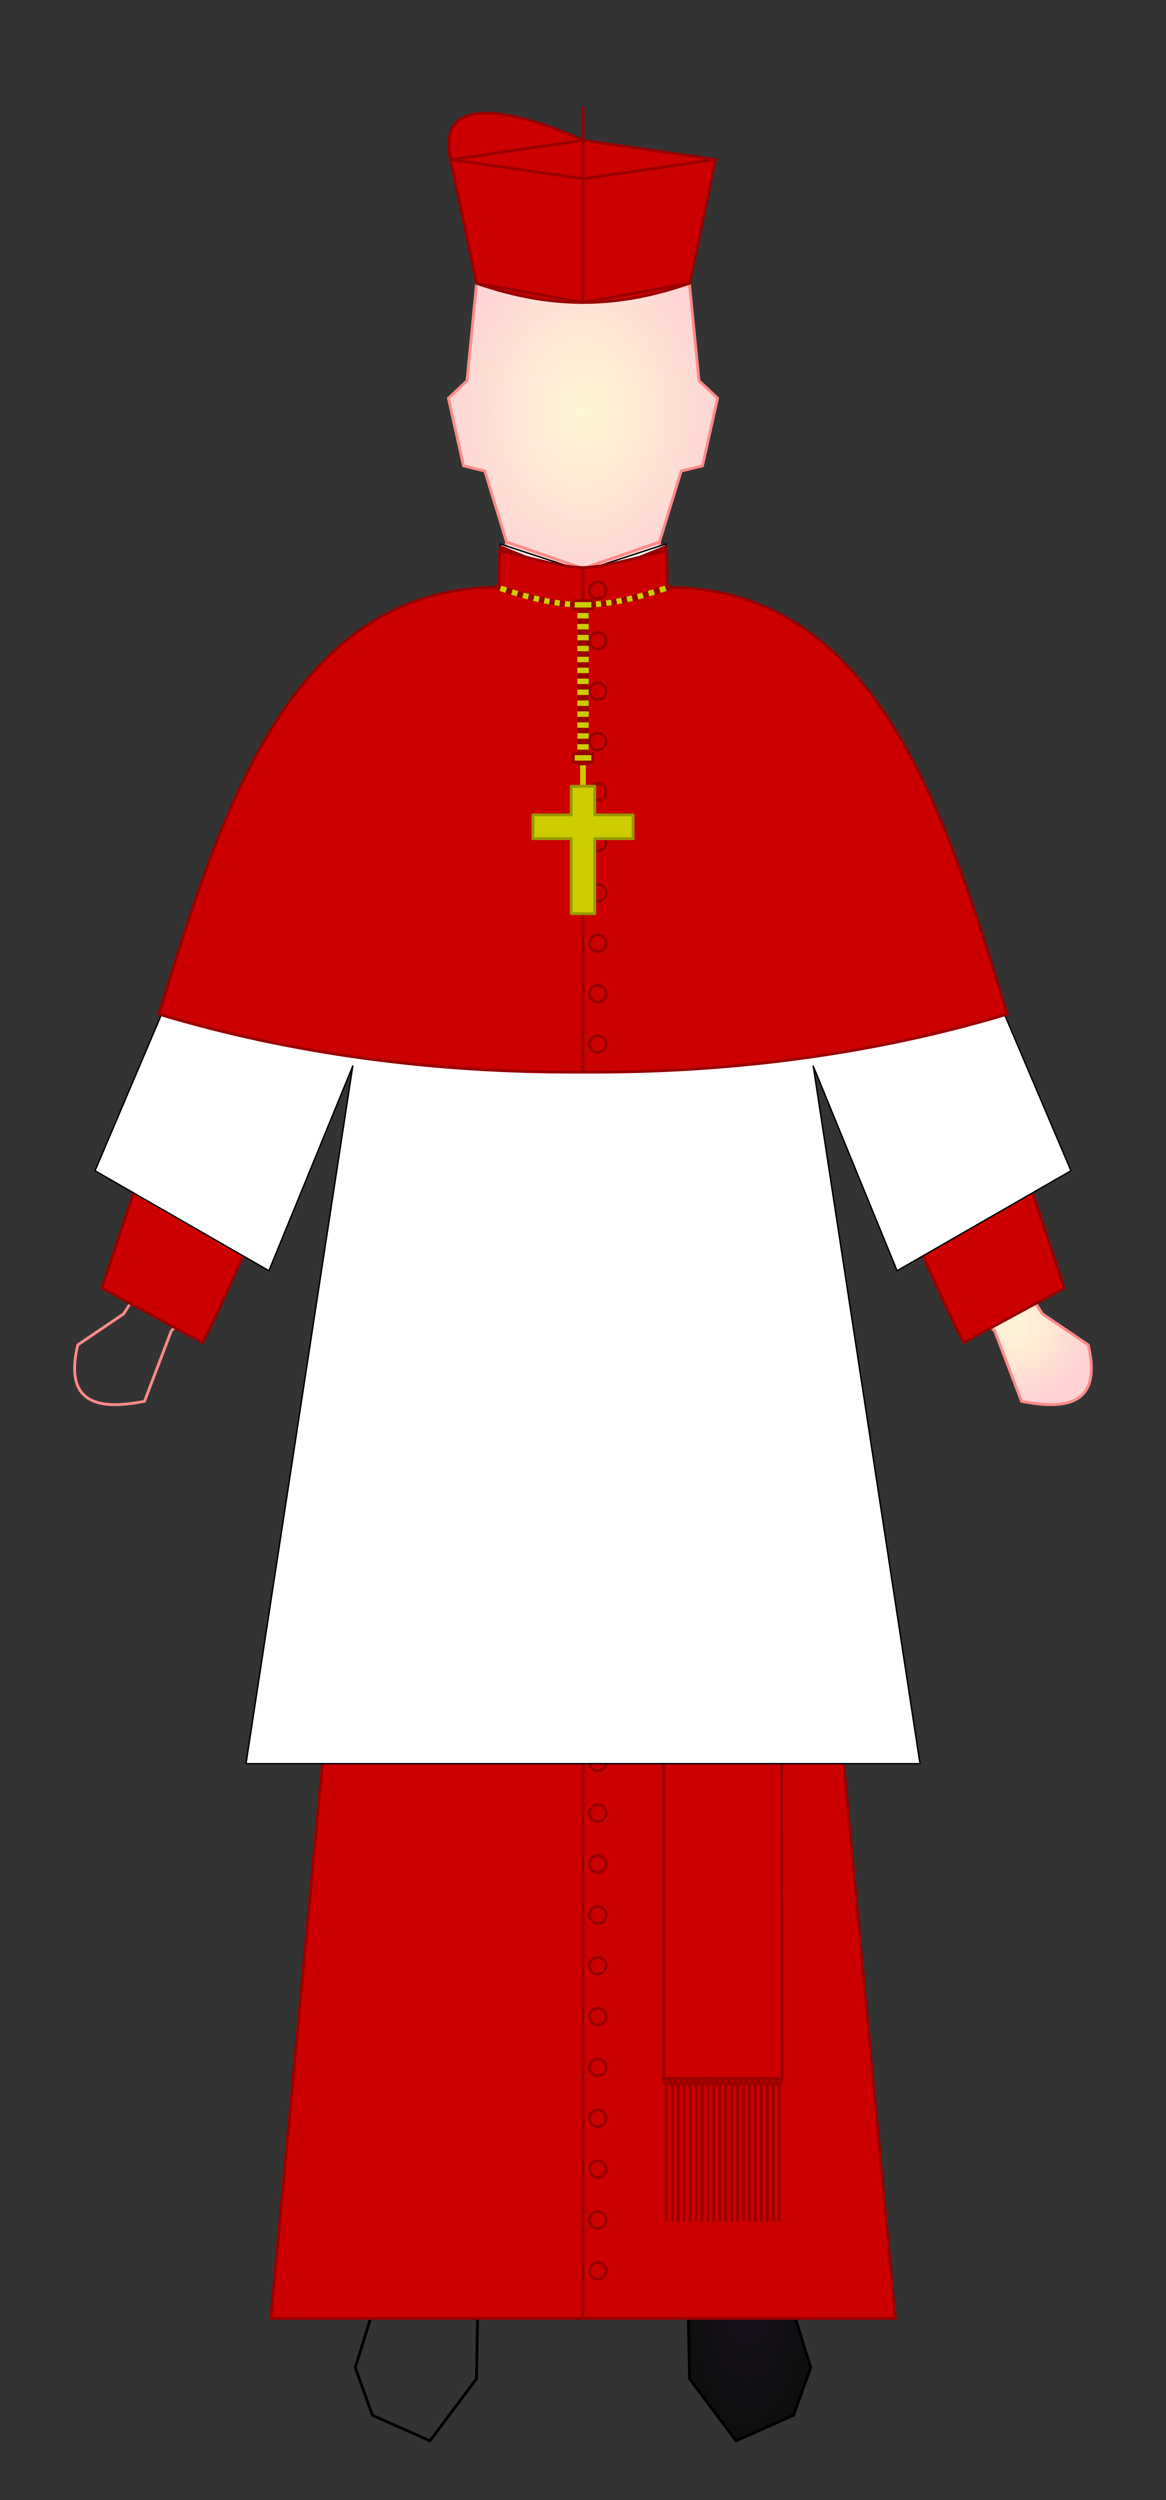 <svg
   xmlns:dc="http://purl.org/dc/elements/1.1/"
   xmlns:cc="http://creativecommons.org/ns#"
   xmlns:rdf="http://www.w3.org/1999/02/22-rdf-syntax-ns#"
   xmlns:svg="http://www.w3.org/2000/svg"
   xmlns="http://www.w3.org/2000/svg"
   xmlns:xlink="http://www.w3.org/1999/xlink"
   height="886.289"
   width="413.429">
  <rect width="100%" height="100%" fill="#333333" stroke="none"/>
  <defs>
    <linearGradient
       id="linearGradient-shoes">
      <stop
         style="stop-color:#1b1321"
         offset="0"
         id="shoes-stop1" />
      <stop
         style="stop-color:#0e0e0e"
         offset="1"
         id="shoes-stop2" />
    </linearGradient>
    <linearGradient
       id="linearGradient-skin">
      <stop
         style="stop-color:#fff7d5"
         offset="0"
         id="skin-stop1" />
      <stop
         style="stop-color:#ffd2d5"
         offset="1"
         id="skin-stop2" />
    </linearGradient>
    <radialGradient
       r="25.667"
       fy="915.362"
       fx="376.25"
       cy="915.362"
       cx="376.25"
       gradientTransform="matrix(0.907,0,0,2.343,-192.835,-1338.555)"
       gradientUnits="userSpaceOnUse"
       id="radialGradient-feet"
       xlink:href="#linearGradient-shoes" />
    <radialGradient
       r="29.327"
       fy="525.281"
       fx="270.673"
       cy="525.281"
       cx="270.673"
       gradientTransform="matrix(0.907,0,0,0.977,-192.833,-43.537)"
       gradientUnits="userSpaceOnUse"
       id="radialGradient-hands"
       xlink:href="#linearGradient-skin" />
    <radialGradient
       r="57.086"
       fy="168.723"
       fx="446.153"
       cy="168.723"
       cx="446.153"
       gradientTransform="matrix(0.907,0,0,1.161,-198.141,-49.88)"
       gradientUnits="userSpaceOnUse"
       id="radialGradient-neck"
       xlink:href="#linearGradient-skin" />
    <radialGradient
       r="57.086"
       fy="168.723"
       fx="446.153"
       cy="168.723"
       cx="446.153"
       gradientTransform="matrix(0.907,0,0,1.161,-198.14,-49.88)"
       gradientUnits="userSpaceOnUse"
       id="radialGradient-face"
       xlink:href="#linearGradient-skin" />
  </defs>
  <g
     style="display:inline"
     id="Body.group">
    <g
       id="Feet">
      <use
         style="stroke-linecap:round;stroke-linejoin:round"
         x="0"
         y="0"
         xlink:href="#Right-foot"
         id="Left-foot"
         transform="matrix(-1,0,0,1,413.429,0)"
         width="100%"
         height="100%" />
      <path
         style="fill:url(#radialGradient-feet);stroke:#000000;stroke-width:1;stroke-linecap:round;stroke-linejoin:round"
         d="m 170.693,747.608 -1.749,95.622 -16.494,22.022 -20.399,-9.085 -6.09,-16.895 12.495,-40.084 0.25,-52.406"
         id="Right-foot" />
    </g>
    <g
       id="Hands">
      <use
         style="stroke-linecap:round;stroke-linejoin:round"
         x="0"
         y="0"
         xlink:href="#Right-hand"
         id="Left-hand"
         transform="matrix(-1,0,0,1,413.429,0)"
         width="100%"
         height="100%" />
      <path
         style="fill:url(#radialGradient-hands);stroke:#ff8b88;stroke-width:1;stroke-linecap:round;stroke-linejoin:round"
         d="m 59.241,441.516 -15.415,24.24 -16.257,11.005 c -4.769,20.158 6.306,23.421 23.666,19.982 l 9.466,-24.866 18.034,-19.588 z"
         id="Right-hand" />
    </g>
    <g
       id="Head">
      <path
         style="fill:url(#radialGradient-neck);stroke:#ff8b88;stroke-width:1;stroke-linecap:round;stroke-linejoin:round"
         d="m 179.596,192.119 -2.422,19.244 29.541,-0.117 29.541,0.117 -2.422,-19.244 -27.119,9.371 z"
         id="Neck" />
      <path
         style="fill:url(#radialGradient-face);stroke:#ff8b88;stroke-width:1;stroke-linecap:round;stroke-linejoin:round"
         d="m 191.719,81.658 -22.754,19.045 -3.391,34.281 -6.59,6.18 5.365,23.975 7.547,1.832 7.699,25.148 27.119,9.371 27.119,-9.371 7.699,-25.148 7.547,-1.832 5.365,-23.975 -6.59,-6.18 -3.391,-34.281 -22.754,-19.045 c -9.997,0.074 -19.995,0.034 -29.992,0 z"
         id="Face" />
    </g>
  </g>
  <g
     style="display:inline"
     id="Cassock.group">
    <path
       style="fill:#ffffff;stroke:#000000;stroke-width:0.5;stroke-linecap:round;stroke-linejoin:round"
       d="m 177.369,192.862 0.467,14.416 3.061,1.428 7.289,3.018 6.121,1.906 5.395,1.43 5.102,0.477 h 1.912 1.912 l 5.102,-0.477 5.395,-1.43 6.121,-1.906 7.289,-3.018 3.061,-1.428 0.467,-14.416 -29.346,9.584 z"
       id="Cassock-collar" />
    <path
       style="fill:#cc0000;stroke:#990000;stroke-width:1;stroke-linecap:round;stroke-linejoin:round"
       d="m 177.514,193.844 -0.617,16.551 c -26.994,8.21 -55.244,13.394 -72.02,39.869 l -68.793,206.33 35.693,19.354 C 90.521,439.757 126.162,343.704 140.16,347.371 L 96,821.889 c 73.81,-0.096 147.62,-0.046 221.43,0 L 273.27,347.371 c 13.998,-3.667 49.639,92.386 68.383,128.576 L 377.346,456.594 308.553,250.264 c -16.776,-26.476 -45.026,-31.661 -72.021,-39.871 l -0.617,-16.549 -23.029,9.326 0.11,11.073 -12.562,-2.1e-4 0.109,-11.072 z"
       id="Cassock" />
    <use
       style="stroke-linecap:round;stroke-linejoin:round"
       height="100%"
       width="100%"
       transform="translate(0,576.839)"
       id="Cassock-button-33"
       xlink:href="#Cassock-button-01"
       y="0"
       x="0" />
    <use
       style="stroke-linecap:round;stroke-linejoin:round"
       height="100%"
       width="100%"
       transform="translate(0,558.813)"
       id="Cassock-button-32"
       xlink:href="#Cassock-button-01"
       y="0"
       x="0" />
    <use
       style="stroke-linecap:round;stroke-linejoin:round"
       height="100%"
       width="100%"
       transform="translate(0,540.787)"
       id="Cassock-button-31"
       xlink:href="#Cassock-button-01"
       y="0"
       x="0" />
    <use
       style="stroke-linecap:round;stroke-linejoin:round"
       height="100%"
       width="100%"
       transform="translate(0,522.76)"
       id="Cassock-button-30"
       xlink:href="#Cassock-button-01"
       y="0"
       x="0" />
    <use
       style="stroke-linecap:round;stroke-linejoin:round"
       height="100%"
       width="100%"
       transform="translate(0,504.734)"
       id="Cassock-button-29"
       xlink:href="#Cassock-button-01"
       y="0"
       x="0" />
    <use
       style="stroke-linecap:round;stroke-linejoin:round"
       height="100%"
       width="100%"
       transform="translate(0,486.708)"
       id="Cassock-button-28"
       xlink:href="#Cassock-button-01"
       y="0"
       x="0" />
    <use
       style="stroke-linecap:round;stroke-linejoin:round"
       height="100%"
       width="100%"
       transform="translate(0,468.682)"
       id="Cassock-button-27"
       xlink:href="#Cassock-button-01"
       y="0"
       x="0" />
    <use
       style="stroke-linecap:round;stroke-linejoin:round"
       height="100%"
       width="100%"
       transform="translate(0,450.656)"
       id="Cassock-button-26"
       xlink:href="#Cassock-button-01"
       y="0"
       x="0" />
    <use
       style="stroke-linecap:round;stroke-linejoin:round"
       height="100%"
       width="100%"
       transform="translate(0,432.629)"
       id="Cassock-button-25"
       xlink:href="#Cassock-button-01"
       y="0"
       x="0" />
    <use
       style="stroke-linecap:round;stroke-linejoin:round"
       height="100%"
       width="100%"
       transform="translate(0,414.603)"
       id="Cassock-button-24"
       xlink:href="#Cassock-button-01"
       y="0"
       x="0" />
    <use
       style="stroke-linecap:round;stroke-linejoin:round"
       height="100%"
       width="100%"
       transform="translate(0,396.577)"
       id="Cassock-button-23"
       xlink:href="#Cassock-button-01"
       y="0"
       x="0" />
    <use
       style="stroke-linecap:round;stroke-linejoin:round"
       height="100%"
       width="100%"
       transform="translate(0,378.551)"
       id="Cassock-button-22"
       xlink:href="#Cassock-button-01"
       y="0"
       x="0" />
    <use
       style="stroke-linecap:round;stroke-linejoin:round"
       height="100%"
       width="100%"
       transform="translate(0,360.524)"
       id="Cassock-button-21"
       xlink:href="#Cassock-button-01"
       y="0"
       x="0" />
    <use
       style="stroke-linecap:round;stroke-linejoin:round"
       height="100%"
       width="100%"
       transform="translate(0,342.498)"
       id="Cassock-button-20"
       xlink:href="#Cassock-button-01"
       y="0"
       x="0" />
    <use
       style="stroke-linecap:round;stroke-linejoin:round"
       height="100%"
       width="100%"
       transform="translate(0,324.472)"
       id="Cassock-button-19"
       xlink:href="#Cassock-button-01"
       y="0"
       x="0" />
    <use
       style="stroke-linecap:round;stroke-linejoin:round"
       height="100%"
       width="100%"
       transform="translate(0,306.446)"
       id="Cassock-button-18"
       xlink:href="#Cassock-button-01"
       y="0"
       x="0" />
    <use
       style="stroke-linecap:round;stroke-linejoin:round"
       height="100%"
       width="100%"
       transform="translate(0,288.42)"
       id="Cassock-button-17"
       xlink:href="#Cassock-button-01"
       y="0"
       x="0" />
    <use
       style="stroke-linecap:round;stroke-linejoin:round"
       height="100%"
       width="100%"
       transform="translate(0,270.393)"
       id="Cassock-button-16"
       xlink:href="#Cassock-button-01"
       y="0"
       x="0" />
    <use
       style="stroke-linecap:round;stroke-linejoin:round"
       height="100%"
       width="100%"
       transform="translate(0,252.367)"
       id="Cassock-button-15"
       xlink:href="#Cassock-button-01"
       y="0"
       x="0" />
    <use
       style="stroke-linecap:round;stroke-linejoin:round"
       height="100%"
       width="100%"
       transform="translate(0,234.341)"
       id="Cassock-button-14"
       xlink:href="#Cassock-button-01"
       y="0"
       x="0" />
    <use
       style="stroke-linecap:round;stroke-linejoin:round"
       height="100%"
       width="100%"
       transform="translate(0,216.315)"
       id="Cassock-button-13"
       xlink:href="#Cassock-button-01"
       y="0"
       x="0" />
    <use
       style="stroke-linecap:round;stroke-linejoin:round"
       height="100%"
       width="100%"
       transform="translate(0,198.288)"
       id="Cassock-button-12"
       xlink:href="#Cassock-button-01"
       y="0"
       x="0" />
    <use
       style="stroke-linecap:round;stroke-linejoin:round"
       height="100%"
       width="100%"
       transform="translate(0,180.262)"
       id="Cassock-button-11"
       xlink:href="#Cassock-button-01"
       y="0"
       x="0" />
    <use
       style="stroke-linecap:round;stroke-linejoin:round"
       height="100%"
       width="100%"
       transform="translate(0,162.236)"
       id="Cassock-button-10"
       xlink:href="#Cassock-button-01"
       y="0"
       x="0" />
    <use
       style="stroke-linecap:round;stroke-linejoin:round"
       height="100%"
       width="100%"
       transform="translate(0,144.21)"
       id="Cassock-button-09"
       xlink:href="#Cassock-button-01"
       y="0"
       x="0" />
    <use
       style="stroke-linecap:round;stroke-linejoin:round"
       height="100%"
       width="100%"
       transform="translate(0,126.184)"
       id="Cassock-button-08"
       xlink:href="#Cassock-button-01"
       y="0"
       x="0" />
    <use
       style="stroke-linecap:round;stroke-linejoin:round"
       height="100%"
       width="100%"
       transform="translate(0,108.157)"
       id="Cassock-button-07"
       xlink:href="#Cassock-button-01"
       y="0"
       x="0" />
    <use
       style="stroke-linecap:round;stroke-linejoin:round"
       height="100%"
       width="100%"
       transform="translate(0,90.131)"
       id="Cassock-button-06"
       xlink:href="#Cassock-button-01"
       y="0"
       x="0" />
    <use
       style="stroke-linecap:round;stroke-linejoin:round"
       height="100%"
       width="100%"
       transform="translate(0,72.105)"
       id="Cassock-button-05"
       xlink:href="#Cassock-button-01"
       y="0"
       x="0" />
    <use
       style="stroke-linecap:round;stroke-linejoin:round"
       height="100%"
       width="100%"
       transform="translate(0,54.079)"
       id="Cassock-button-04"
       xlink:href="#Cassock-button-01"
       y="0"
       x="0" />
    <use
       style="stroke-linecap:round;stroke-linejoin:round"
       height="100%"
       width="100%"
       transform="translate(0,36.052)"
       id="Cassock-button-03"
       xlink:href="#Cassock-button-01"
       y="0"
       x="0" />
    <use
       style="stroke-linecap:round;stroke-linejoin:round"
       height="100%"
       width="100%"
       transform="translate(0,18.026)"
       id="Cassock-button-02"
       xlink:href="#Cassock-button-01"
       y="0"
       x="0" />
    <circle
       cy="228.155"
       cx="211.952"
       id="Cassock-button-01"
       style="fill:#cc0000;stroke:#990000;stroke-width:1;stroke-linecap:round;stroke-linejoin:round"
       r="2.969" />
    <path
       style="fill:#cc0000;stroke:#990000;stroke-width:1;stroke-linecap:round;stroke-linejoin:round"
       d="m 206.714,821.824 v -607.582"
       id="Cassock-front" />
  </g>
  <g
     style="display:inline"
     id="Fascia.group">
    <path
       style="fill:#cc0000;stroke:#990000;stroke-width:1;stroke-linecap:round;stroke-linejoin:round"
       d="m 132.179,417.032 c 49.69,0.116 99.38,0.051 149.07,-1.9e-4 l -4.32,-38.461 c -47.952,0.051 -118.862,0.017 -140.43,2.6e-4 z"
       id="Fascia-upper" />
    <path
       style="fill:#cc0000;stroke:#990000;stroke-width:1;stroke-linecap:round;stroke-linejoin:round"
       d="m 235.231,378.57 41.699,1e-5 0.36,358.241 H 235.23 c 0.003,-119.413 -0.004,-238.828 3.4e-4,-358.241 z"
       id="Fascia-lower" />
    <use
       style="stroke-linecap:round;stroke-linejoin:round"
       transform="translate(39.967)"
       height="100%"
       width="100%"
       id="Fascia-fringe-20"
       xlink:href="#Fascia-fringe-01"
       y="0"
       x="0" />
    <use
       style="stroke-linecap:round;stroke-linejoin:round"
       transform="translate(37.863)"
       height="100%"
       width="100%"
       id="Fascia-fringe-19"
       xlink:href="#Fascia-fringe-01"
       y="0"
       x="0" />
    <use
       style="stroke-linecap:round;stroke-linejoin:round"
       transform="translate(35.76)"
       height="100%"
       width="100%"
       id="Fascia-fringe-18"
       xlink:href="#Fascia-fringe-01"
       y="0"
       x="0" />
    <use
       style="stroke-linecap:round;stroke-linejoin:round"
       transform="translate(33.656)"
       height="100%"
       width="100%"
       id="Fascia-fringe-17"
       xlink:href="#Fascia-fringe-01"
       y="0"
       x="0" />
    <use
       style="stroke-linecap:round;stroke-linejoin:round"
       transform="translate(31.553)"
       height="100%"
       width="100%"
       id="Fascia-fringe-16"
       xlink:href="#Fascia-fringe-01"
       y="0"
       x="0" />
    <use
       style="stroke-linecap:round;stroke-linejoin:round"
       transform="translate(29.449)"
       height="100%"
       width="100%"
       id="Fascia-fringe-15"
       xlink:href="#Fascia-fringe-01"
       y="0"
       x="0" />
    <use
       style="stroke-linecap:round;stroke-linejoin:round"
       transform="translate(27.346)"
       height="100%"
       width="100%"
       id="Fascia-fringe-14"
       xlink:href="#Fascia-fringe-01"
       y="0"
       x="0" />
    <use
       style="stroke-linecap:round;stroke-linejoin:round"
       transform="translate(25.242)"
       height="100%"
       width="100%"
       id="Fascia-fringe-13"
       xlink:href="#Fascia-fringe-01"
       y="0"
       x="0" />
    <use
       style="stroke-linecap:round;stroke-linejoin:round"
       transform="translate(23.139)"
       height="100%"
       width="100%"
       id="Fascia-fringe-12"
       xlink:href="#Fascia-fringe-01"
       y="0"
       x="0" />
    <use
       style="stroke-linecap:round;stroke-linejoin:round"
       transform="translate(21.035)"
       height="100%"
       width="100%"
       id="Fascia-fringe-11"
       xlink:href="#Fascia-fringe-01"
       y="0"
       x="0" />
    <use
       style="stroke-linecap:round;stroke-linejoin:round"
       transform="translate(18.932)"
       height="100%"
       width="100%"
       id="Fascia-fringe-10"
       xlink:href="#Fascia-fringe-01"
       y="0"
       x="0" />
    <use
       style="stroke-linecap:round;stroke-linejoin:round"
       transform="translate(16.828)"
       height="100%"
       width="100%"
       id="Fascia-fringe-09"
       xlink:href="#Fascia-fringe-01"
       y="0"
       x="0" />
    <use
       style="stroke-linecap:round;stroke-linejoin:round"
       transform="translate(14.725)"
       height="100%"
       width="100%"
       id="Fascia-fringe-08"
       xlink:href="#Fascia-fringe-01"
       y="0"
       x="0" />
    <use
       style="stroke-linecap:round;stroke-linejoin:round"
       transform="translate(12.621)"
       height="100%"
       width="100%"
       id="Fascia-fringe-07"
       xlink:href="#Fascia-fringe-01"
       y="0"
       x="0" />
    <use
       style="stroke-linecap:round;stroke-linejoin:round"
       transform="translate(10.518)"
       height="100%"
       width="100%"
       id="Fascia-fringe-06"
       xlink:href="#Fascia-fringe-01"
       y="0"
       x="0" />
    <use
       style="stroke-linecap:round;stroke-linejoin:round"
       transform="translate(8.414)"
       height="100%"
       width="100%"
       id="Fascia-fringe-05"
       xlink:href="#Fascia-fringe-01"
       y="0"
       x="0" />
    <use
       style="stroke-linecap:round;stroke-linejoin:round"
       transform="translate(6.311)"
       height="100%"
       width="100%"
       id="Fascia-fringe-04"
       xlink:href="#Fascia-fringe-01"
       y="0"
       x="0" />
    <use
       style="stroke-linecap:round;stroke-linejoin:round"
       transform="translate(4.207)"
       height="100%"
       width="100%"
       id="Fascia-fringe-03"
       xlink:href="#Fascia-fringe-01"
       y="0"
       x="0" />
    <use
       style="stroke-linecap:round;stroke-linejoin:round"
       transform="translate(2.104)"
       height="100%"
       width="100%"
       id="Fascia-fringe-02"
       xlink:href="#Fascia-fringe-01"
       y="0"
       x="0" />
    <path
       style="fill:none;stroke:#990000;stroke-width:1;stroke-linecap:round;stroke-linejoin:round"
       d="m 235.202,736.811 1.074,3.147 m -2e-4,47.213 2e-4,-47.213 1.073,-3.147"
       id="Fascia-fringe-01" />
  </g>
  <g
     style="display:inline"
     id="Rochet.group">
    <path
       style="fill:#ffffff;stroke:#000000;stroke-width:0.5;stroke-linecap:round;stroke-linejoin:round"
       d="m 172.017,209.58 c -27.017,8.26 -50.769,12.435 -67.561,39.053 L 33.695,415.018 95.349,450.467 125.087,377.885 87.228,625.207 H 326.201 l -37.859,-247.322 29.738,72.582 61.654,-35.449 -70.762,-166.385 c -16.791,-26.618 -40.544,-30.793 -67.561,-39.053 0.316,4.328 -16.962,10.738 -34.697,11.328 -17.735,-0.59 -35.013,-7 -34.697,-11.328 z"
       id="Rochet" />
  </g>
  <g
     style="display:none"
     id="Mantelletta.group">
    <path
       style="fill:#cc0000;stroke:#990000;stroke-width:1;stroke-linecap:round;stroke-linejoin:round"
       d="m 177.123,195.211 -0.232,13.818 c -30.966,4.299 -53.075,12.12 -72.994,38.02 l 6.605,39.188 c 1.391,17.55 2.566,35.118 3.523,52.697 0.659,12.105 1.216,24.214 1.67,36.328 l -1.08,33.781 -36.053,233.016 h 120.676 l 7.477,-405.848 7.477,405.848 h 120.676 l -36.053,-233.016 -1.08,-33.781 c 0.454,-12.114 1.011,-24.224 1.67,-36.328 0.958,-17.579 2.133,-35.147 3.523,-52.697 l 6.605,-39.188 C 289.614,221.149 267.505,213.329 236.539,209.029 l -0.232,-13.818 -14.527,4.998 c -3.857,1.399 -7.759,3.021 -10.678,5.904 -2.179,2.152 -3.73,4.941 -4.387,7.924 -0.657,-2.982 -2.208,-5.772 -4.387,-7.924 -2.919,-2.883 -6.821,-4.505 -10.678,-5.904 z"
       id="Mantelletta" />
  </g>
  <g
     style="display:inline"
     id="Mozzetta.group">
    <path
       style="fill:#cc0000;stroke:#990000;stroke-width:1;stroke-linecap:round;stroke-linejoin:round"
       d="m 177.123,195.211 -0.221,13.158 c 10.976,3.647 20.099,5.977 29.812,6.057 9.714,-0.08 18.836,-2.41 29.812,-6.057 l -0.221,-13.158 c -15.224,3.608 -22.338,5.825 -29.592,6.006 -7.254,-0.181 -14.367,-2.398 -29.592,-6.006 z"
       id="Mozzetta-collar" />
    <path
       style="fill:#cc0000;stroke:#990000;stroke-width:1;stroke-linecap:round;stroke-linejoin:round"
       d="m 176.378,208.199 c -74.52,0.315 -98.72,82.306 -120.051,151.318 47.018,14.141 98.222,20.891 150.387,20.541 52.164,0.35 103.369,-6.4 150.387,-20.541 -21.331,-69.012 -45.531,-151.003 -120.051,-151.318 -11.215,3.749 -20.465,6.145 -30.336,6.227 -9.871,-0.081 -19.121,-2.477 -30.336,-6.227 z"
       id="Mozzetta" />
    <use
       style="stroke-linecap:round;stroke-linejoin:round"
       transform="translate(0,160.835)"
       id="Mozzetta-button-10"
       height="100%"
       width="100%"
       xlink:href="#Mozzetta-button-01"
       y="0"
       x="0" />
    <use
       style="stroke-linecap:round;stroke-linejoin:round"
       transform="translate(0,142.965)"
       id="Mozzetta-button-09"
       height="100%"
       width="100%"
       xlink:href="#Mozzetta-button-01"
       y="0"
       x="0" />
    <use
       style="stroke-linecap:round;stroke-linejoin:round"
       transform="translate(0,125.094)"
       id="Mozzetta-button-08"
       height="100%"
       width="100%"
       xlink:href="#Mozzetta-button-01"
       y="0"
       x="0" />
    <use
       style="stroke-linecap:round;stroke-linejoin:round"
       transform="translate(0,107.224)"
       id="Mozzetta-button-07"
       height="100%"
       width="100%"
       xlink:href="#Mozzetta-button-01"
       y="0"
       x="0" />
    <use
       style="stroke-linecap:round;stroke-linejoin:round"
       transform="translate(0,89.353)"
       id="Mozzetta-button-06"
       height="100%"
       width="100%"
       xlink:href="#Mozzetta-button-01"
       y="0"
       x="0" />
    <use
       style="stroke-linecap:round;stroke-linejoin:round"
       transform="translate(0,71.482)"
       id="Mozzetta-button-05"
       height="100%"
       width="100%"
       xlink:href="#Mozzetta-button-01"
       y="0"
       x="0" />
    <use
       style="stroke-linecap:round;stroke-linejoin:round"
       transform="translate(0,53.612)"
       id="Mozzetta-button-04"
       height="100%"
       width="100%"
       xlink:href="#Mozzetta-button-01"
       y="0"
       x="0" />
    <use
       style="stroke-linecap:round;stroke-linejoin:round"
       transform="translate(0,35.741)"
       id="Mozzetta-button-03"
       height="100%"
       width="100%"
       xlink:href="#Mozzetta-button-01"
       y="0"
       x="0" />
    <use
       style="stroke-linecap:round;stroke-linejoin:round"
       transform="translate(0,17.871)"
       id="Mozzetta-button-02"
       height="100%"
       width="100%"
       xlink:href="#Mozzetta-button-01"
       y="0"
       x="0" />
    <ellipse
       ry="2.969"
       rx="2.969"
       cy="209.271"
       cx="211.952"
       id="Mozzetta-button-01"
       style="fill:#cc0000;stroke:#990000;stroke-width:1;stroke-linecap:round;stroke-linejoin:round" />
    <path
       style="fill:#cc0000;stroke:#990000;stroke-width:1;stroke-linecap:round;stroke-linejoin:round"
       d="M 206.714,380.059 V 201.889"
       id="Mozzetta-front" />
  </g>
  <g
     style="display:inline"
     id="Pectoral-cross.group">
    <path
       style="fill:none;stroke:#990000;stroke-width:2;stroke-linecap:round;stroke-linejoin:round"
       d="m 237.05,208.2 c -11.215,3.749 -20.465,6.145 -30.336,6.227 -9.871,-0.081 -19.121,-2.477 -30.336,-6.227"
       id="Pectoral-cross-cord-upper" />
    <path
       style="fill:none;stroke:#cccc00;stroke-width:2;stroke-linecap:butt;stroke-linejoin:round"
       d="m 236.005,208.547 c -0.347,0.114 -0.692,0.228 -1.035,0.339 -0.343,0.112 -0.684,0.222 -1.024,0.331 m -2.018,0.637 c -0.333,0.103 -0.665,0.205 -0.995,0.305 -0.33,0.1 -0.659,0.199 -0.987,0.296 m -1.949,0.565 c -0.322,0.091 -0.643,0.18 -0.963,0.268 -0.32,0.088 -0.639,0.174 -0.957,0.259 m -1.895,0.487 c -0.314,0.078 -0.627,0.154 -0.939,0.228 -0.312,0.074 -0.624,0.147 -0.934,0.218 m -1.856,0.404 c -0.308,0.064 -0.615,0.126 -0.922,0.186 -0.307,0.06 -0.613,0.118 -0.919,0.175 m -1.832,0.315 c -0.305,0.049 -0.609,0.096 -0.913,0.14 -0.304,0.045 -0.608,0.088 -0.912,0.129 m -1.823,0.221 c -0.304,0.033 -0.608,0.063 -0.912,0.092 -0.304,0.029 -0.608,0.055 -0.913,0.08 m -1.829,0.121 c -0.306,0.016 -0.611,0.029 -0.918,0.041 -0.306,0.011 -0.613,0.021 -0.92,0.028 m -1.847,0 c -0.307,-0.007 -0.614,-0.016 -0.92,-0.028 -0.306,-0.011 -0.612,-0.025 -0.918,-0.041 m -1.829,-0.121 c -0.304,-0.024 -0.609,-0.051 -0.913,-0.08 -0.304,-0.029 -0.608,-0.059 -0.912,-0.092 m -1.823,-0.221 c -0.304,-0.041 -0.608,-0.084 -0.912,-0.129 -0.304,-0.045 -0.609,-0.092 -0.913,-0.14 m -1.832,-0.315 c -0.306,-0.056 -0.612,-0.115 -0.919,-0.175 -0.307,-0.06 -0.614,-0.122 -0.922,-0.186 m -1.856,-0.404 c -0.311,-0.071 -0.622,-0.144 -0.934,-0.218 -0.312,-0.074 -0.625,-0.151 -0.939,-0.228 m -1.895,-0.487 c -0.318,-0.085 -0.637,-0.171 -0.957,-0.259 -0.32,-0.088 -0.641,-0.177 -0.963,-0.268 m -1.949,-0.565 c -0.327,-0.097 -0.656,-0.196 -0.987,-0.296 -0.33,-0.1 -0.662,-0.202 -0.995,-0.305 m -2.018,-0.637 c -0.34,-0.109 -0.681,-0.219 -1.024,-0.331 -0.343,-0.112 -0.688,-0.225 -1.035,-0.339"
       id="Pectoral-cross-cord-upper-gold" />
    <path
       style="fill:none;stroke:#cccc00;stroke-width:2;stroke-linecap:round;stroke-linejoin:round"
       d="m 206.714,271.283 v 6.938"
       id="Pectoral-cross-cord-hook" />
    <path
       style="fill:none;stroke:#990000;stroke-width:4;stroke-linecap:butt;stroke-linejoin:round"
       d="m 206.714,213.427 v 57.857"
       id="Pectoral-cross-cord-lower" />
    <path
       style="fill:none;stroke:#cccc00;stroke-width:4;stroke-linecap:butt;stroke-linejoin:round"
       d="m 206.714,213.427 v 1.938 m 0,1.938 v 1.938 m 0,1.938 v 1.938 m 0,1.938 v 1.938 m 0,1.938 v 1.938 m 0,1.938 v 1.938 m 0,1.938 v 1.938 m 0,1.938 v 1.938 m 0,1.938 v 1.938 m 0,1.938 v 1.938 m 0,1.938 v 1.938 m 0,1.938 v 1.938 m 0,1.938 v 1.938 m 0,1.938 v 1.938 m 0,1.938 v 1.938"
       id="Pectoral-cross-cord-lower-gold" />
    <use
       style="stroke-linecap:round;stroke-linejoin:round"
       transform="translate(0,-54.265)"
       height="100%"
       width="100%"
       id="Pectoral-cross-cord-ring-upper"
       xlink:href="#Pectoral-cross-cord-ring-lower"
       y="0"
       x="0" />
    <rect
       style="fill:#cccc00;stroke:#990000;stroke-width:1;stroke-linecap:round;stroke-linejoin:round"
       id="Pectoral-cross-cord-ring-lower"
       width="6.876"
       height="2.938"
       x="203.276"
       y="267.191" />
    <path
       style="fill:#cccc00;stroke:#999900;stroke-width:1;stroke-linecap:round;stroke-linejoin:round"
       d="m 202.549,278.721 v 10.153 h -13.589 v 8.423 h 13.589 v 26.578 h 8.33 v -26.578 h 13.589 v -8.423 h -13.589 v -10.153 z"
       id="Pectoral-cross" />
  </g>
  <g
     style="display:inline"
     id="Zucchetto.group">
    <path
       style="fill:#cc0000;stroke:#990000;stroke-width:1;stroke-linecap:round;stroke-linejoin:round"
       d="m 206.714,76.547 c -19.588,0.426 -30.105,10.603 -37.75,23.867 27.29,9.471 50.544,8.676 75.5,0 -7.645,-13.265 -18.162,-23.441 -37.75,-23.867 z"
       id="Zucchetto" />
  </g>
  <g
     style="display:inline"
     id="Biretta.group">
    <path
       style="fill:#cc0000;stroke:#990000;stroke-width:1;stroke-linecap:round;stroke-linejoin:round"
       d="m 159.726,56.546 9.238,43.868 37.75,6.803 37.75,-6.803 9.239,-43.869 -46.988,6.807 z"
       id="Biretta-lower" />
    <path
       style="fill:#cc0000;stroke:#990000;stroke-width:1;stroke-linecap:round;stroke-linejoin:round"
       d="m 206.715,49.739 -46.988,6.807 46.988,6.807 46.988,-6.807 z"
       id="Biretta-upper" />
    <path
       style="fill:#cc0000;stroke:#990000;stroke-width:1;stroke-linecap:round;stroke-linejoin:round"
       d="m 159.726,56.546 46.989,-6.807 c 0,0 -54.212,-25.671 -46.989,6.807 z"
       id="Biretta-peak" />
    <path
       style="fill:#cc0000;stroke:#990000;stroke-width:1;stroke-linecap:round;stroke-linejoin:round"
       d="M 206.714,107.217 V 38.103"
       id="Biretta-front" />
  </g>
</svg>